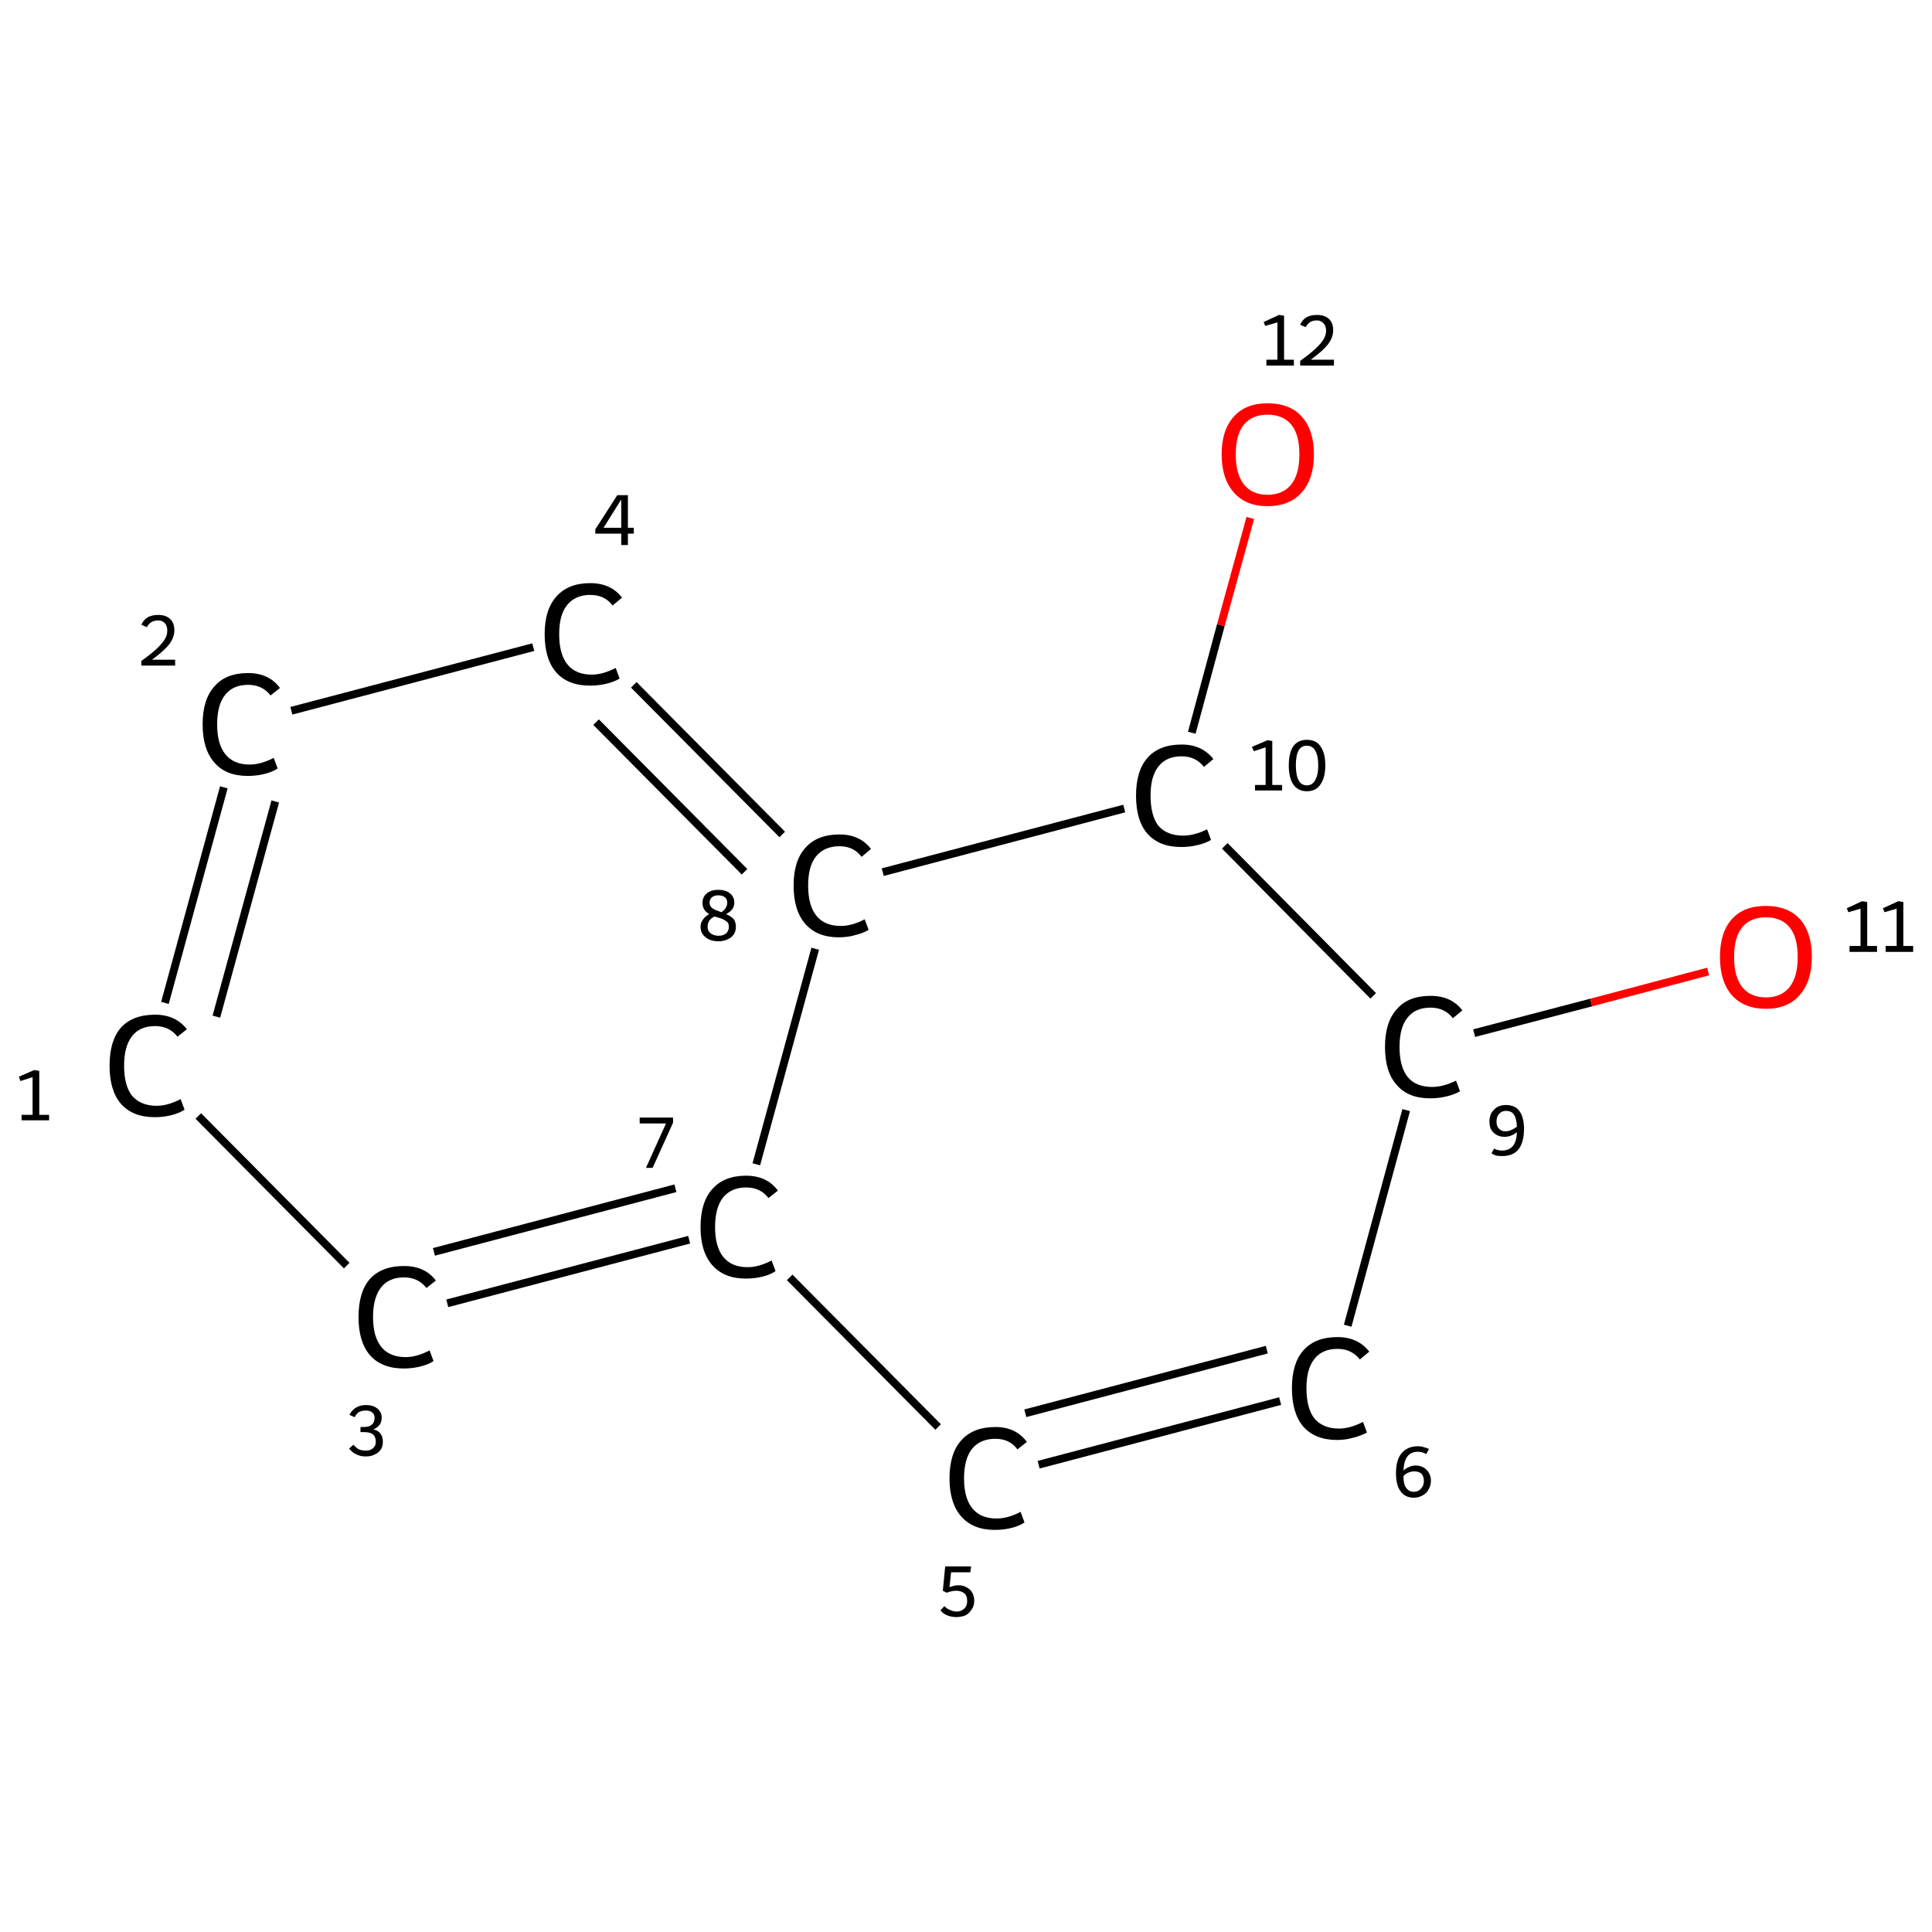 <?xml version='1.0' encoding='iso-8859-1'?>
<svg version='1.1' baseProfile='full'
              xmlns='http://www.w3.org/2000/svg'
                      xmlns:rdkit='http://www.rdkit.org/xml'
                      xmlns:xlink='http://www.w3.org/1999/xlink'
                  xml:space='preserve'
width='492px' height='492px' viewBox='0 0 492 492'>
<!-- END OF HEADER -->
<rect style='opacity:1.0;fill:#FFFFFF;stroke:none' width='492.0' height='492.0' x='0.0' y='0.0'> </rect>
<path class='bond-0 atom-0 atom-1' d='M 42.0,255.4 L 57.0,200.5' style='fill:none;fill-rule:evenodd;stroke:#000000;stroke-width:2.0px;stroke-linecap:butt;stroke-linejoin:miter;stroke-opacity:1' />
<path class='bond-0 atom-0 atom-1' d='M 55.1,258.9 L 70.1,204.1' style='fill:none;fill-rule:evenodd;stroke:#000000;stroke-width:2.0px;stroke-linecap:butt;stroke-linejoin:miter;stroke-opacity:1' />
<path class='bond-1 atom-1 atom-2' d='M 74.2,181.0 L 135.8,164.8' style='fill:none;fill-rule:evenodd;stroke:#000000;stroke-width:2.0px;stroke-linecap:butt;stroke-linejoin:miter;stroke-opacity:1' />
<path class='bond-2 atom-2 atom-3' d='M 161.4,174.4 L 199.2,212.5' style='fill:none;fill-rule:evenodd;stroke:#000000;stroke-width:2.0px;stroke-linecap:butt;stroke-linejoin:miter;stroke-opacity:1' />
<path class='bond-2 atom-2 atom-3' d='M 151.8,183.9 L 189.6,222.0' style='fill:none;fill-rule:evenodd;stroke:#000000;stroke-width:2.0px;stroke-linecap:butt;stroke-linejoin:miter;stroke-opacity:1' />
<path class='bond-3 atom-3 atom-4' d='M 207.6,241.6 L 192.6,296.5' style='fill:none;fill-rule:evenodd;stroke:#000000;stroke-width:2.0px;stroke-linecap:butt;stroke-linejoin:miter;stroke-opacity:1' />
<path class='bond-4 atom-4 atom-5' d='M 175.5,315.7 L 113.9,331.9' style='fill:none;fill-rule:evenodd;stroke:#000000;stroke-width:2.0px;stroke-linecap:butt;stroke-linejoin:miter;stroke-opacity:1' />
<path class='bond-4 atom-4 atom-5' d='M 172.0,302.6 L 110.5,318.8' style='fill:none;fill-rule:evenodd;stroke:#000000;stroke-width:2.0px;stroke-linecap:butt;stroke-linejoin:miter;stroke-opacity:1' />
<path class='bond-5 atom-4 atom-6' d='M 201.1,325.3 L 238.9,363.4' style='fill:none;fill-rule:evenodd;stroke:#000000;stroke-width:2.0px;stroke-linecap:butt;stroke-linejoin:miter;stroke-opacity:1' />
<path class='bond-6 atom-6 atom-7' d='M 264.5,373.0 L 326.0,356.8' style='fill:none;fill-rule:evenodd;stroke:#000000;stroke-width:2.0px;stroke-linecap:butt;stroke-linejoin:miter;stroke-opacity:1' />
<path class='bond-6 atom-6 atom-7' d='M 261.1,359.9 L 322.6,343.7' style='fill:none;fill-rule:evenodd;stroke:#000000;stroke-width:2.0px;stroke-linecap:butt;stroke-linejoin:miter;stroke-opacity:1' />
<path class='bond-7 atom-7 atom-8' d='M 343.2,337.6 L 358.1,282.7' style='fill:none;fill-rule:evenodd;stroke:#000000;stroke-width:2.0px;stroke-linecap:butt;stroke-linejoin:miter;stroke-opacity:1' />
<path class='bond-8 atom-8 atom-9' d='M 375.4,263.1 L 405.2,255.3' style='fill:none;fill-rule:evenodd;stroke:#000000;stroke-width:2.0px;stroke-linecap:butt;stroke-linejoin:miter;stroke-opacity:1' />
<path class='bond-8 atom-8 atom-9' d='M 405.2,255.3 L 435.0,247.4' style='fill:none;fill-rule:evenodd;stroke:#FF0000;stroke-width:2.0px;stroke-linecap:butt;stroke-linejoin:miter;stroke-opacity:1' />
<path class='bond-9 atom-8 atom-10' d='M 349.7,253.6 L 311.9,215.4' style='fill:none;fill-rule:evenodd;stroke:#000000;stroke-width:2.0px;stroke-linecap:butt;stroke-linejoin:miter;stroke-opacity:1' />
<path class='bond-10 atom-10 atom-11' d='M 303.5,186.6 L 310.9,159.2' style='fill:none;fill-rule:evenodd;stroke:#000000;stroke-width:2.0px;stroke-linecap:butt;stroke-linejoin:miter;stroke-opacity:1' />
<path class='bond-10 atom-10 atom-11' d='M 310.9,159.2 L 318.4,131.9' style='fill:none;fill-rule:evenodd;stroke:#FF0000;stroke-width:2.0px;stroke-linecap:butt;stroke-linejoin:miter;stroke-opacity:1' />
<path class='bond-11 atom-5 atom-0' d='M 88.3,322.3 L 50.5,284.2' style='fill:none;fill-rule:evenodd;stroke:#000000;stroke-width:2.0px;stroke-linecap:butt;stroke-linejoin:miter;stroke-opacity:1' />
<path class='bond-12 atom-10 atom-3' d='M 286.3,205.9 L 224.8,222.1' style='fill:none;fill-rule:evenodd;stroke:#000000;stroke-width:2.0px;stroke-linecap:butt;stroke-linejoin:miter;stroke-opacity:1' />
<path class='atom-0' d='M 27.9 271.4
Q 27.9 265.0, 30.8 261.7
Q 33.8 258.4, 39.5 258.4
Q 44.7 258.4, 47.6 262.1
L 45.2 264.0
Q 43.1 261.3, 39.5 261.3
Q 35.6 261.3, 33.6 263.9
Q 31.6 266.5, 31.6 271.4
Q 31.6 276.4, 33.6 279.0
Q 35.8 281.6, 39.9 281.6
Q 42.7 281.6, 46.0 279.9
L 47.0 282.6
Q 45.6 283.5, 43.6 284.0
Q 41.6 284.5, 39.4 284.5
Q 33.8 284.5, 30.8 281.1
Q 27.9 277.7, 27.9 271.4
' fill='#000000'/>
<path class='atom-1' d='M 51.6 184.5
Q 51.6 178.1, 54.6 174.8
Q 57.5 171.4, 63.2 171.4
Q 68.5 171.4, 71.3 175.2
L 68.9 177.1
Q 66.8 174.4, 63.2 174.4
Q 59.3 174.4, 57.3 177.0
Q 55.3 179.5, 55.3 184.5
Q 55.3 189.5, 57.4 192.1
Q 59.5 194.7, 63.6 194.7
Q 66.4 194.7, 69.7 193.0
L 70.7 195.7
Q 69.4 196.6, 67.3 197.1
Q 65.3 197.6, 63.1 197.6
Q 57.5 197.6, 54.6 194.2
Q 51.6 190.8, 51.6 184.5
' fill='#000000'/>
<path class='atom-2' d='M 138.7 161.5
Q 138.7 155.2, 141.7 151.9
Q 144.7 148.5, 150.3 148.5
Q 155.6 148.5, 158.4 152.2
L 156.0 154.2
Q 154.0 151.5, 150.3 151.5
Q 146.5 151.5, 144.4 154.1
Q 142.4 156.6, 142.4 161.5
Q 142.4 166.6, 144.5 169.2
Q 146.6 171.8, 150.7 171.8
Q 153.5 171.8, 156.8 170.1
L 157.8 172.8
Q 156.5 173.6, 154.5 174.1
Q 152.5 174.6, 150.2 174.6
Q 144.7 174.6, 141.7 171.3
Q 138.7 167.9, 138.7 161.5
' fill='#000000'/>
<path class='atom-3' d='M 202.1 225.5
Q 202.1 219.2, 205.1 215.9
Q 208.1 212.5, 213.8 212.5
Q 219.0 212.5, 221.8 216.2
L 219.4 218.2
Q 217.4 215.5, 213.8 215.5
Q 209.9 215.5, 207.8 218.1
Q 205.8 220.6, 205.8 225.5
Q 205.8 230.6, 207.9 233.2
Q 210.0 235.8, 214.1 235.8
Q 217.0 235.8, 220.2 234.1
L 221.2 236.8
Q 219.9 237.6, 217.9 238.1
Q 215.9 238.7, 213.6 238.7
Q 208.1 238.7, 205.1 235.3
Q 202.1 231.9, 202.1 225.5
' fill='#000000'/>
<path class='atom-4' d='M 178.4 312.5
Q 178.4 306.1, 181.4 302.8
Q 184.4 299.4, 190.0 299.4
Q 195.3 299.4, 198.1 303.2
L 195.7 305.1
Q 193.7 302.4, 190.0 302.4
Q 186.2 302.4, 184.1 305.0
Q 182.1 307.6, 182.1 312.5
Q 182.1 317.5, 184.2 320.1
Q 186.3 322.7, 190.4 322.7
Q 193.2 322.7, 196.5 321.0
L 197.5 323.7
Q 196.2 324.6, 194.2 325.1
Q 192.2 325.6, 189.9 325.6
Q 184.4 325.6, 181.4 322.2
Q 178.4 318.8, 178.4 312.5
' fill='#000000'/>
<path class='atom-5' d='M 91.3 335.4
Q 91.3 329.0, 94.2 325.7
Q 97.2 322.4, 102.9 322.4
Q 108.2 322.4, 111.0 326.1
L 108.6 328.0
Q 106.5 325.3, 102.9 325.3
Q 99.0 325.3, 97.0 327.9
Q 95.0 330.5, 95.0 335.4
Q 95.0 340.4, 97.1 343.0
Q 99.2 345.6, 103.3 345.6
Q 106.1 345.6, 109.4 343.9
L 110.4 346.6
Q 109.1 347.5, 107.0 348.0
Q 105.0 348.5, 102.8 348.5
Q 97.2 348.5, 94.2 345.1
Q 91.3 341.7, 91.3 335.4
' fill='#000000'/>
<path class='atom-6' d='M 241.8 376.5
Q 241.8 370.1, 244.8 366.8
Q 247.8 363.4, 253.5 363.4
Q 258.7 363.4, 261.5 367.2
L 259.1 369.1
Q 257.1 366.4, 253.5 366.4
Q 249.6 366.4, 247.5 369.0
Q 245.5 371.6, 245.5 376.5
Q 245.5 381.5, 247.6 384.1
Q 249.7 386.7, 253.8 386.7
Q 256.7 386.7, 259.9 385.0
L 260.9 387.7
Q 259.6 388.6, 257.6 389.1
Q 255.6 389.6, 253.3 389.6
Q 247.8 389.6, 244.8 386.2
Q 241.8 382.8, 241.8 376.5
' fill='#000000'/>
<path class='atom-7' d='M 329.0 353.5
Q 329.0 347.2, 331.9 343.9
Q 334.9 340.5, 340.6 340.5
Q 345.8 340.5, 348.7 344.2
L 346.3 346.2
Q 344.2 343.5, 340.6 343.5
Q 336.7 343.5, 334.7 346.1
Q 332.7 348.6, 332.7 353.5
Q 332.7 358.6, 334.7 361.2
Q 336.9 363.8, 341.0 363.8
Q 343.8 363.8, 347.1 362.1
L 348.1 364.8
Q 346.7 365.6, 344.7 366.1
Q 342.7 366.7, 340.5 366.7
Q 334.9 366.7, 331.9 363.3
Q 329.0 359.9, 329.0 353.5
' fill='#000000'/>
<path class='atom-8' d='M 352.7 266.6
Q 352.7 260.3, 355.7 257.0
Q 358.6 253.6, 364.3 253.6
Q 369.6 253.6, 372.4 257.3
L 370.0 259.3
Q 367.9 256.6, 364.3 256.6
Q 360.4 256.6, 358.4 259.2
Q 356.4 261.7, 356.4 266.6
Q 356.4 271.7, 358.5 274.3
Q 360.6 276.8, 364.7 276.8
Q 367.5 276.8, 370.8 275.2
L 371.8 277.9
Q 370.5 278.7, 368.4 279.2
Q 366.4 279.7, 364.2 279.7
Q 358.6 279.7, 355.7 276.3
Q 352.7 273.0, 352.7 266.6
' fill='#000000'/>
<path class='atom-9' d='M 438.0 243.7
Q 438.0 237.5, 441.0 234.1
Q 444.0 230.7, 449.7 230.7
Q 455.3 230.7, 458.4 234.1
Q 461.4 237.5, 461.4 243.7
Q 461.4 249.9, 458.3 253.4
Q 455.3 256.9, 449.7 256.9
Q 444.1 256.9, 441.0 253.4
Q 438.0 249.9, 438.0 243.7
M 449.7 254.0
Q 453.6 254.0, 455.7 251.4
Q 457.8 248.8, 457.8 243.7
Q 457.8 238.6, 455.7 236.1
Q 453.6 233.6, 449.7 233.6
Q 445.8 233.6, 443.7 236.1
Q 441.6 238.6, 441.6 243.7
Q 441.6 248.8, 443.7 251.4
Q 445.8 254.0, 449.7 254.0
' fill='#FF0000'/>
<path class='atom-10' d='M 289.3 202.6
Q 289.3 196.3, 292.2 193.0
Q 295.2 189.6, 300.9 189.6
Q 306.1 189.6, 309.0 193.3
L 306.6 195.3
Q 304.5 192.6, 300.9 192.6
Q 297.0 192.6, 295.0 195.2
Q 293.0 197.7, 293.0 202.6
Q 293.0 207.7, 295.0 210.3
Q 297.2 212.8, 301.3 212.8
Q 304.1 212.8, 307.4 211.2
L 308.4 213.9
Q 307.1 214.7, 305.0 215.2
Q 303.0 215.7, 300.8 215.7
Q 295.2 215.7, 292.2 212.3
Q 289.3 209.0, 289.3 202.6
' fill='#000000'/>
<path class='atom-11' d='M 311.1 115.7
Q 311.1 109.5, 314.2 106.1
Q 317.2 102.7, 322.8 102.7
Q 328.5 102.7, 331.5 106.1
Q 334.6 109.5, 334.6 115.7
Q 334.6 121.9, 331.5 125.4
Q 328.4 128.9, 322.8 128.9
Q 317.2 128.9, 314.2 125.4
Q 311.1 121.9, 311.1 115.7
M 322.8 126.0
Q 326.7 126.0, 328.8 123.4
Q 330.9 120.8, 330.9 115.7
Q 330.9 110.6, 328.8 108.1
Q 326.7 105.6, 322.8 105.6
Q 318.9 105.6, 316.8 108.1
Q 314.7 110.6, 314.7 115.7
Q 314.7 120.8, 316.8 123.4
Q 318.9 126.0, 322.8 126.0
' fill='#FF0000'/>
<path class='note' d='M 5.5 283.9
L 8.3 283.9
L 8.3 274.3
L 5.2 275.3
L 4.8 274.2
L 8.7 272.5
L 10.0 272.7
L 10.0 283.9
L 12.5 283.9
L 12.5 285.3
L 5.5 285.3
L 5.5 283.9
' fill='#000000'/>
<path class='note' d='M 36.0 159.1
Q 36.5 157.9, 37.6 157.2
Q 38.7 156.6, 40.3 156.6
Q 42.2 156.6, 43.3 157.6
Q 44.4 158.6, 44.4 160.5
Q 44.4 162.4, 43.0 164.2
Q 41.6 165.9, 38.7 168.0
L 44.6 168.0
L 44.6 169.5
L 36.0 169.5
L 36.0 168.3
Q 38.4 166.6, 39.8 165.3
Q 41.2 164.0, 41.9 162.9
Q 42.6 161.8, 42.6 160.6
Q 42.6 159.4, 42.0 158.7
Q 41.3 158.0, 40.3 158.0
Q 39.3 158.0, 38.6 158.4
Q 37.9 158.8, 37.4 159.7
L 36.0 159.1
' fill='#000000'/>
<path class='note' d='M 159.9 134.4
L 161.4 134.4
L 161.4 135.9
L 159.9 135.9
L 159.9 138.8
L 158.2 138.8
L 158.2 135.9
L 151.6 135.9
L 151.6 134.8
L 157.2 126.1
L 159.9 126.1
L 159.9 134.4
M 153.7 134.4
L 158.2 134.4
L 158.2 127.2
L 153.7 134.4
' fill='#000000'/>
<path class='note' d='M 184.9 232.8
Q 186.1 233.3, 186.8 234.0
Q 187.4 234.8, 187.4 236.0
Q 187.4 237.1, 186.9 237.9
Q 186.3 238.8, 185.3 239.2
Q 184.3 239.7, 183.0 239.7
Q 180.9 239.7, 179.7 238.7
Q 178.4 237.7, 178.4 236.0
Q 178.4 235.0, 179.0 234.2
Q 179.5 233.4, 180.6 232.8
Q 179.8 232.3, 179.4 231.7
Q 178.9 231.0, 178.9 229.9
Q 178.9 228.4, 180.0 227.5
Q 181.1 226.6, 182.9 226.6
Q 184.8 226.6, 185.9 227.5
Q 187.0 228.4, 187.0 229.9
Q 187.0 230.8, 186.5 231.5
Q 186.0 232.2, 184.9 232.8
M 182.9 228.0
Q 181.9 228.0, 181.3 228.5
Q 180.7 229.0, 180.7 229.9
Q 180.7 230.5, 181.1 231.0
Q 181.5 231.4, 182.1 231.7
Q 182.6 231.9, 183.7 232.3
Q 184.5 231.8, 184.8 231.2
Q 185.2 230.6, 185.2 229.9
Q 185.2 229.0, 184.6 228.5
Q 184.0 228.0, 182.9 228.0
M 183.0 238.3
Q 184.2 238.3, 184.9 237.7
Q 185.6 237.1, 185.6 236.0
Q 185.6 235.3, 185.3 234.9
Q 184.9 234.5, 184.3 234.2
Q 183.8 233.9, 182.7 233.6
L 181.9 233.4
Q 181.0 233.9, 180.6 234.5
Q 180.2 235.2, 180.2 236.0
Q 180.2 237.1, 181.0 237.7
Q 181.8 238.3, 183.0 238.3
' fill='#000000'/>
<path class='note' d='M 169.6 286.1
L 162.9 286.1
L 162.9 284.6
L 171.4 284.6
L 171.4 285.9
L 166.2 297.4
L 164.5 297.4
L 169.6 286.1
' fill='#000000'/>
<path class='note' d='M 95.1 364.0
Q 96.3 364.3, 96.9 365.1
Q 97.5 365.9, 97.5 367.2
Q 97.5 368.3, 97.0 369.1
Q 96.4 370.0, 95.4 370.4
Q 94.5 370.9, 93.2 370.9
Q 91.8 370.9, 90.8 370.4
Q 89.7 369.9, 88.9 368.9
L 90.0 367.9
Q 90.8 368.8, 91.4 369.1
Q 92.1 369.4, 93.2 369.4
Q 94.3 369.4, 95.0 368.8
Q 95.7 368.2, 95.7 367.2
Q 95.7 365.9, 95.0 365.3
Q 94.3 364.7, 92.7 364.7
L 91.8 364.7
L 91.8 363.4
L 92.6 363.4
Q 94.0 363.4, 94.7 362.8
Q 95.4 362.2, 95.4 361.0
Q 95.4 360.2, 94.8 359.7
Q 94.2 359.2, 93.2 359.2
Q 92.1 359.2, 91.4 359.6
Q 90.8 360.0, 90.3 360.9
L 89.0 360.3
Q 89.5 359.2, 90.6 358.5
Q 91.7 357.8, 93.2 357.8
Q 95.0 357.8, 96.1 358.7
Q 97.2 359.6, 97.2 361.0
Q 97.2 362.1, 96.7 362.8
Q 96.1 363.6, 95.1 364.0
' fill='#000000'/>
<path class='note' d='M 244.1 403.7
Q 245.2 403.7, 246.1 404.2
Q 247.1 404.7, 247.6 405.6
Q 248.1 406.5, 248.1 407.7
Q 248.1 409.0, 247.4 409.9
Q 246.8 410.9, 245.8 411.4
Q 244.7 411.8, 243.5 411.8
Q 242.4 411.8, 241.3 411.4
Q 240.2 411.0, 239.5 410.1
L 240.5 409.0
Q 241.1 409.7, 242.0 410.0
Q 242.8 410.4, 243.6 410.4
Q 244.7 410.4, 245.5 409.7
Q 246.3 409.0, 246.3 407.7
Q 246.3 406.3, 245.5 405.7
Q 244.7 405.1, 243.5 405.1
Q 242.4 405.1, 241.1 405.6
L 240.1 405.1
L 240.7 398.9
L 247.3 398.9
L 247.1 400.4
L 242.2 400.4
L 241.8 404.2
Q 243.0 403.7, 244.1 403.7
' fill='#000000'/>
<path class='note' d='M 360.5 373.2
Q 361.6 373.2, 362.5 373.7
Q 363.4 374.2, 363.9 375.1
Q 364.4 376.0, 364.4 377.1
Q 364.4 378.3, 363.8 379.3
Q 363.3 380.3, 362.3 380.8
Q 361.3 381.4, 360.1 381.4
Q 357.8 381.4, 356.7 379.8
Q 355.5 378.3, 355.5 375.2
Q 355.5 371.8, 356.9 370.1
Q 358.4 368.3, 361.1 368.3
Q 361.9 368.3, 362.5 368.5
Q 363.2 368.7, 363.9 369.0
L 363.2 370.3
Q 362.2 369.7, 361.1 369.7
Q 359.3 369.7, 358.4 370.9
Q 357.5 372.1, 357.4 374.5
Q 358.0 373.9, 358.8 373.6
Q 359.6 373.2, 360.5 373.2
M 360.1 379.9
Q 360.8 379.9, 361.4 379.5
Q 361.9 379.2, 362.3 378.5
Q 362.6 377.9, 362.6 377.1
Q 362.6 376.0, 362.0 375.3
Q 361.3 374.7, 360.2 374.7
Q 359.4 374.7, 358.7 375.0
Q 357.9 375.3, 357.4 375.9
Q 357.4 378.0, 358.1 378.9
Q 358.8 379.9, 360.1 379.9
' fill='#000000'/>
<path class='note' d='M 383.5 281.4
Q 385.8 281.4, 386.9 282.9
Q 388.1 284.5, 388.1 287.5
Q 388.1 290.9, 386.7 292.7
Q 385.3 294.4, 382.6 294.4
Q 381.8 294.4, 381.1 294.3
Q 380.4 294.1, 379.8 293.7
L 380.5 292.5
Q 381.4 293.0, 382.5 293.0
Q 384.3 293.0, 385.3 291.8
Q 386.2 290.7, 386.3 288.3
Q 385.6 288.9, 384.8 289.2
Q 384.0 289.5, 383.1 289.5
Q 382.0 289.5, 381.1 289.0
Q 380.2 288.5, 379.7 287.6
Q 379.3 286.8, 379.3 285.6
Q 379.3 284.4, 379.8 283.4
Q 380.4 282.5, 381.3 281.9
Q 382.3 281.4, 383.5 281.4
M 381.1 285.6
Q 381.1 286.8, 381.7 287.4
Q 382.3 288.1, 383.4 288.1
Q 384.2 288.1, 385.0 287.7
Q 385.7 287.4, 386.3 286.9
Q 386.2 284.8, 385.5 283.8
Q 384.9 282.9, 383.5 282.9
Q 382.8 282.9, 382.3 283.2
Q 381.7 283.6, 381.4 284.2
Q 381.1 284.8, 381.1 285.6
' fill='#000000'/>
<path class='note' d='M 471.0 240.9
L 473.8 240.9
L 473.8 231.4
L 470.7 232.3
L 470.3 231.3
L 474.2 229.5
L 475.5 229.7
L 475.5 240.9
L 478.0 240.9
L 478.0 242.4
L 471.0 242.4
L 471.0 240.9
' fill='#000000'/>
<path class='note' d='M 480.2 240.9
L 483.0 240.9
L 483.0 231.4
L 479.9 232.3
L 479.5 231.3
L 483.4 229.5
L 484.7 229.7
L 484.7 240.9
L 487.2 240.9
L 487.2 242.4
L 480.2 242.4
L 480.2 240.9
' fill='#000000'/>
<path class='note' d='M 319.6 199.9
L 322.3 199.9
L 322.3 190.3
L 319.3 191.3
L 318.8 190.2
L 322.8 188.5
L 324.0 188.7
L 324.0 199.9
L 326.5 199.9
L 326.5 201.3
L 319.6 201.3
L 319.6 199.9
' fill='#000000'/>
<path class='note' d='M 332.8 201.5
Q 330.5 201.5, 329.3 199.7
Q 328.2 198.0, 328.2 194.9
Q 328.2 191.8, 329.3 190.1
Q 330.5 188.4, 332.8 188.4
Q 335.2 188.4, 336.3 190.1
Q 337.5 191.8, 337.5 194.9
Q 337.5 198.0, 336.3 199.7
Q 335.2 201.5, 332.8 201.5
M 332.8 200.0
Q 334.2 200.0, 334.9 198.7
Q 335.7 197.4, 335.7 194.9
Q 335.7 192.4, 334.9 191.1
Q 334.2 189.9, 332.8 189.9
Q 331.4 189.9, 330.7 191.1
Q 330.0 192.4, 330.0 194.9
Q 330.0 197.4, 330.7 198.7
Q 331.4 200.0, 332.8 200.0
' fill='#000000'/>
<path class='note' d='M 322.5 91.6
L 325.3 91.6
L 325.3 82.1
L 322.2 83.0
L 321.8 82.0
L 325.7 80.2
L 327.0 80.4
L 327.0 91.6
L 329.5 91.6
L 329.5 93.1
L 322.5 93.1
L 322.5 91.6
' fill='#000000'/>
<path class='note' d='M 331.1 82.7
Q 331.6 81.5, 332.7 80.8
Q 333.8 80.2, 335.4 80.2
Q 337.3 80.2, 338.4 81.2
Q 339.5 82.2, 339.5 84.1
Q 339.5 86.0, 338.1 87.8
Q 336.7 89.5, 333.8 91.6
L 339.7 91.6
L 339.7 93.1
L 331.1 93.1
L 331.1 91.9
Q 333.5 90.2, 334.9 88.9
Q 336.3 87.6, 337.0 86.5
Q 337.7 85.4, 337.7 84.2
Q 337.7 83.0, 337.0 82.3
Q 336.4 81.6, 335.4 81.6
Q 334.3 81.6, 333.7 82.0
Q 333.0 82.4, 332.5 83.3
L 331.1 82.7
' fill='#000000'/>
</svg>
